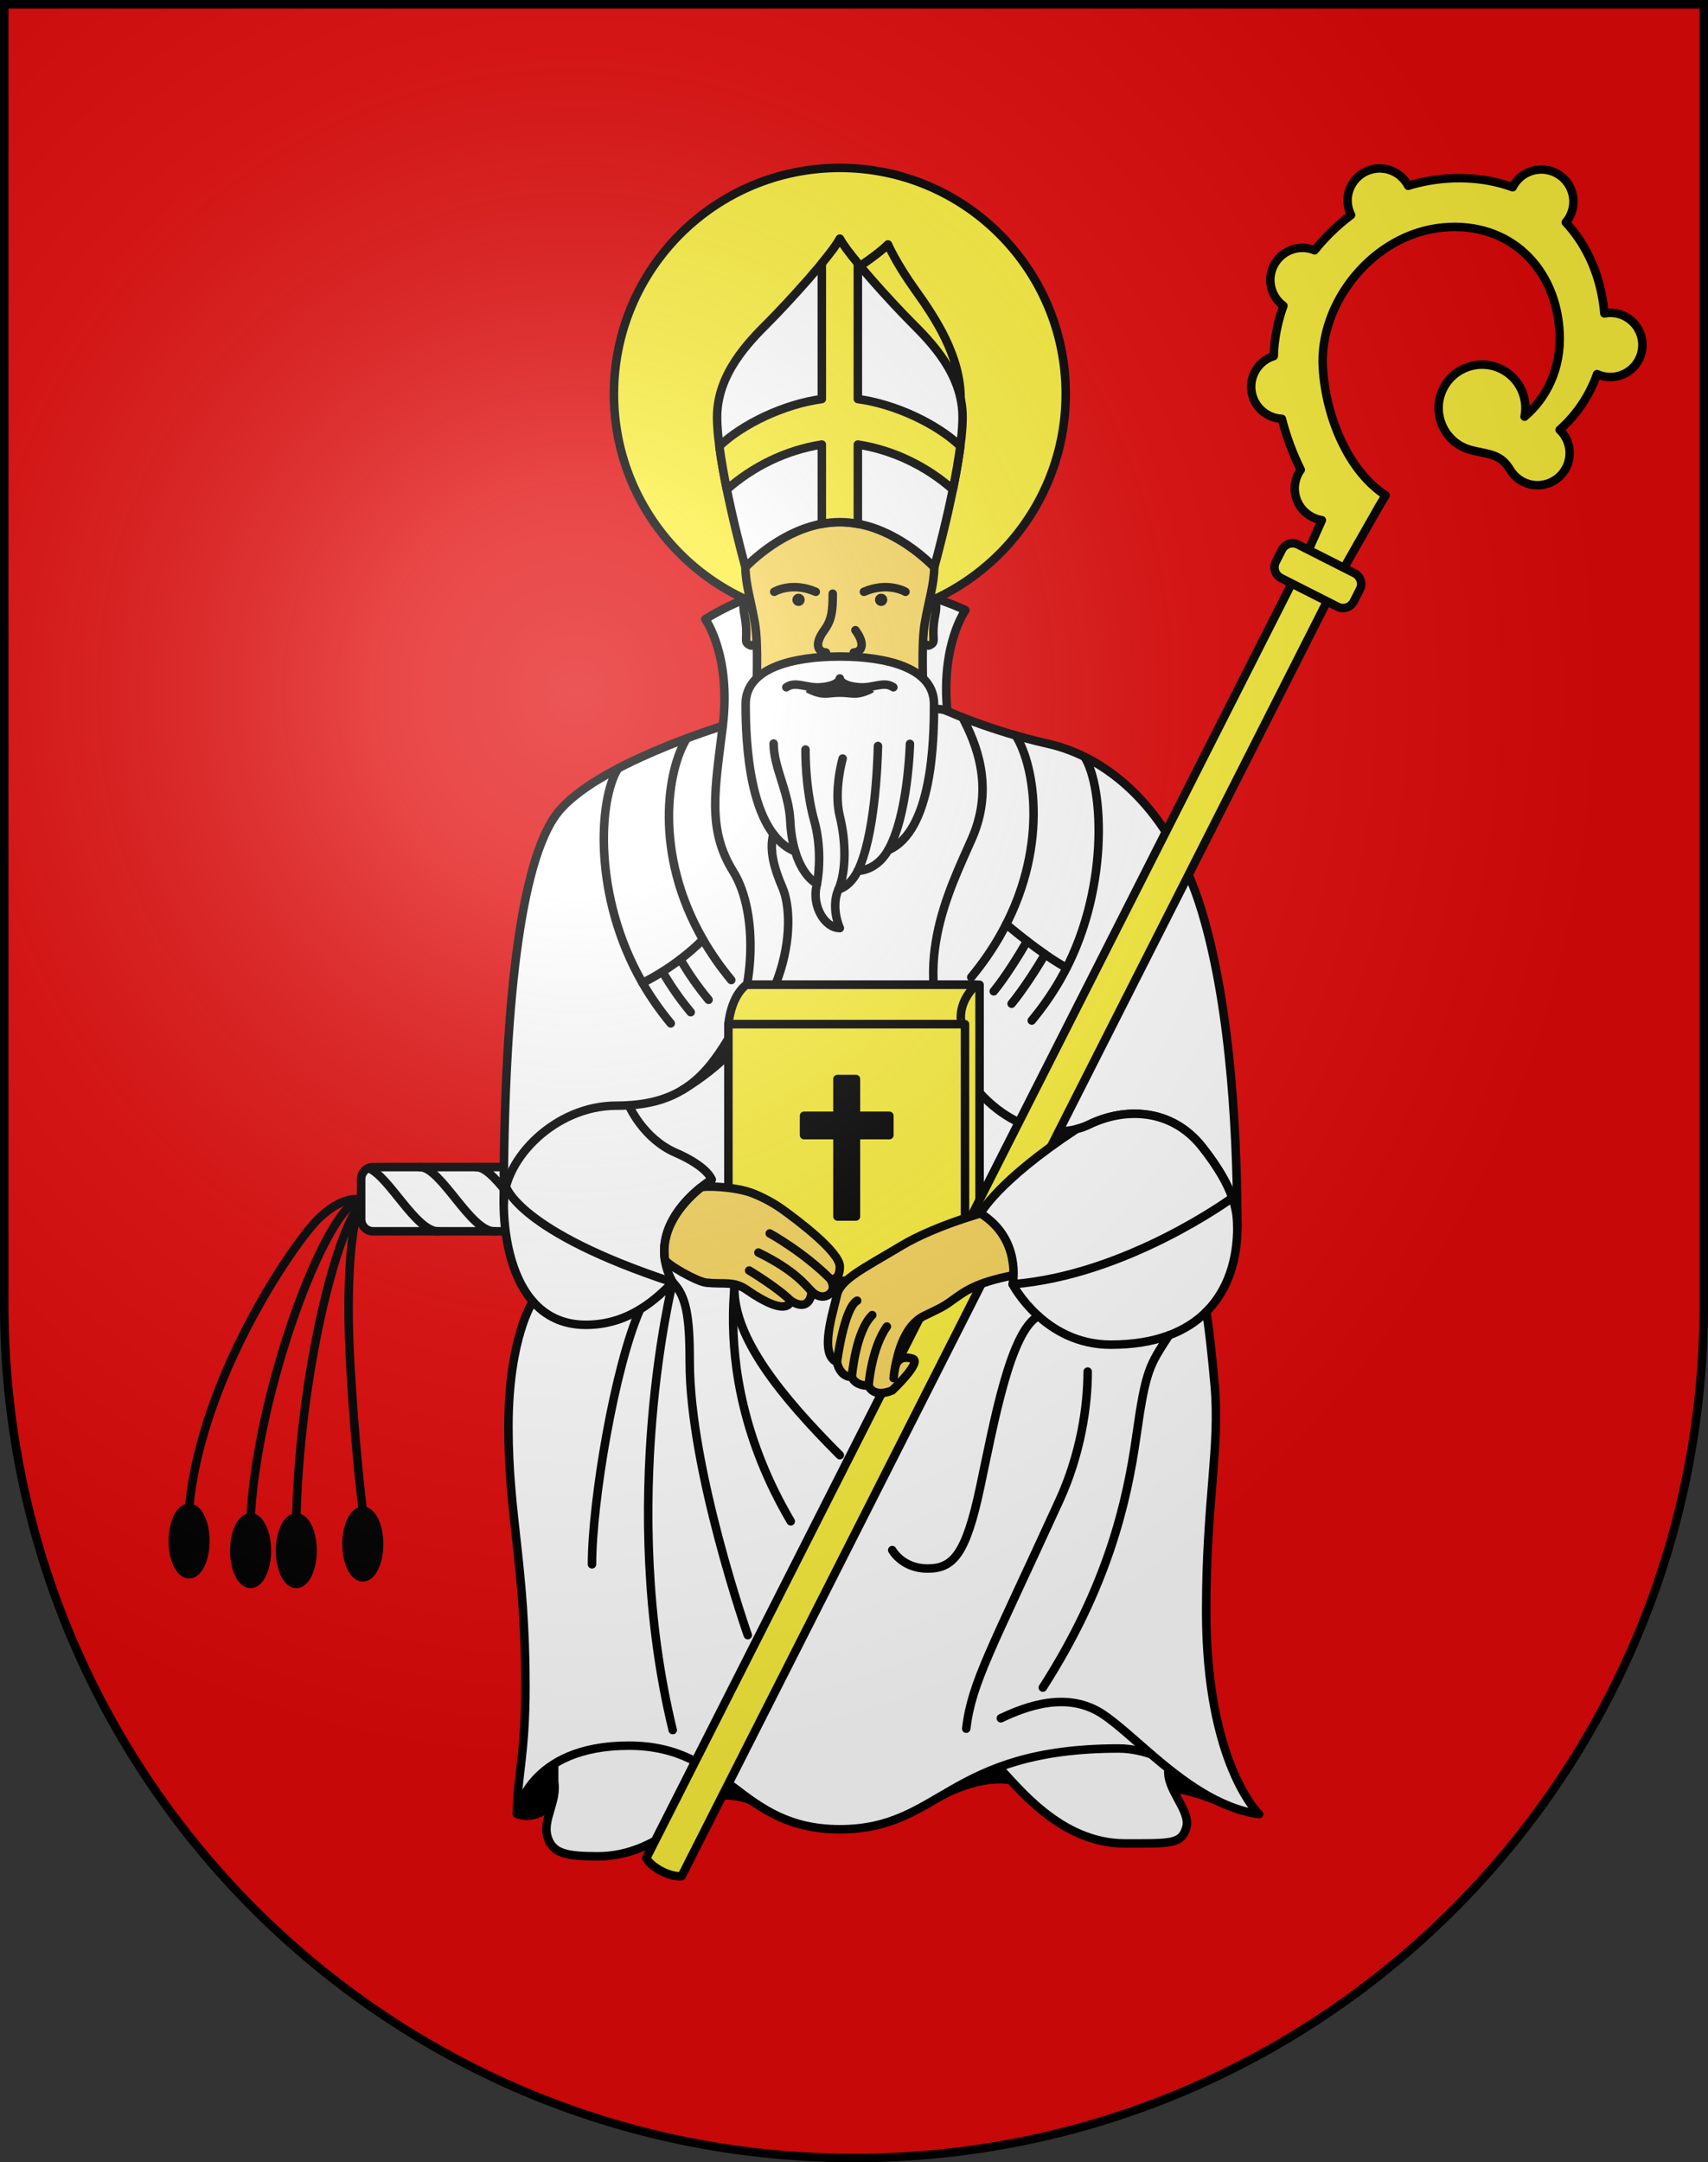 <?xml version="1.0" encoding="UTF-8" standalone="no"?>
<svg
   xmlns:dc="http://purl.org/dc/elements/1.1/"
   xmlns:cc="http://creativecommons.org/ns#"
   xmlns:rdf="http://www.w3.org/1999/02/22-rdf-syntax-ns#"
   xmlns:svg="http://www.w3.org/2000/svg"
   xmlns="http://www.w3.org/2000/svg"
   xmlns:xlink="http://www.w3.org/1999/xlink"
   xmlns:sodipodi="http://sodipodi.sourceforge.net/DTD/sodipodi-0.dtd"
   xmlns:inkscape="http://www.inkscape.org/namespaces/inkscape"
   height="763"
   width="603"
   version="1.0"
   id="svg20"
   sodipodi:version="0.32"
   inkscape:version="0.46"
   sodipodi:docname="Cademario-coat_of_arms.svg"
   sodipodi:docbase="C:\Documents and Settings\Steve\Bureau\Blason Villages Suisse pour Wikipédia (par Delta-9)"
   inkscape:output_extension="org.inkscape.output.svg.inkscape">
  <rect width="100%" height="100%" fill="#333333" stroke="none"/>
  <defs
     id="defs29"><inkscape:perspective
   sodipodi:type="inkscape:persp3d"
   inkscape:vp_x="0 : 381.5 : 1"
   inkscape:vp_y="0 : 1000 : 0"
   inkscape:vp_z="603 : 381.5 : 1"
   inkscape:persp3d-origin="301.5 : 254.33333 : 1"
   id="perspective28" />
<linearGradient
   id="linearGradient2893">
  <stop
     style="stop-color:#ffffff;stop-opacity:0.314;"
     offset="0"
     id="stop2895" />
  <stop
     id="stop2897"
     offset="0.19"
     style="stop-color:#ffffff;stop-opacity:0.251;" />
  <stop
     style="stop-color:#6b6b6b;stop-opacity:0.125;"
     offset="0.6"
     id="stop2901" />
  <stop
     style="stop-color:#000000;stop-opacity:0.125;"
     offset="1"
     id="stop2899" />
</linearGradient>
<linearGradient
   id="linearGradient2955">
  <stop
     style="stop-color:white;stop-opacity:0;"
     offset="0"
     id="stop2965" />
  <stop
     style="stop-color:black;stop-opacity:0.646;"
     offset="1"
     id="stop2959" />
</linearGradient>
<radialGradient
   inkscape:collect="always"
   xlink:href="#linearGradient2893"
   id="radialGradient3236"
   gradientUnits="userSpaceOnUse"
   gradientTransform="matrix(1.215,1.531577e-24,1.464684e-23,1.267,-839.192,-490.489)"
   cx="858.042"
   cy="579.933"
   fx="858.042"
   fy="579.933"
   r="300" />
<inkscape:perspective
   id="perspective2851"
   inkscape:persp3d-origin="306 : 264 : 1"
   inkscape:vp_z="612 : 396 : 1"
   inkscape:vp_y="0 : 1000 : 0"
   inkscape:vp_x="0 : 396 : 1"
   sodipodi:type="inkscape:persp3d" />

	
	
	
	
	
	
	
	

	

		
		
	
		
		
	
		
		
	
		
		
		
		
	
		
		
	
		
			
		
		
		
		
		
		
	
		
		
		
	
		
		
		
		
		
	
			
				
			
				
			
				
			
				
			
			
			
			
		
			
			
			
			
		
			
			
			
			
		
			
			
			
			
			
			
		
			
			
			
			
			
			
			
			
			
			
		
			
			
			
			
			
			
			
			
			
			
			
			
			
			
			
			
		
			
			
			
				
		
			
			
			
			
			
			
		
			
			
			
			
			
		</defs>
  <sodipodi:namedview
     inkscape:window-height="691"
     inkscape:window-width="939"
     inkscape:pageshadow="2"
     inkscape:pageopacity="0.0"
     guidetolerance="10.0"
     gridtolerance="10.0"
     objecttolerance="10.0"
     borderopacity="1.0"
     bordercolor="#666666"
     pagecolor="#ffffff"
     id="base"
     inkscape:zoom="0.60054964"
     inkscape:cx="288.35654"
     inkscape:cy="383.70023"
     inkscape:window-x="20"
     inkscape:window-y="42"
     inkscape:current-layer="layer2"
     showgrid="false"
     showguides="true"
     inkscape:guide-bbox="true">
    <sodipodi:guide
       orientation="horizontal"
       position="761.5"
       id="guide1885" />
    <sodipodi:guide
       orientation="vertical"
       position="1.5"
       id="guide1887" />
    <sodipodi:guide
       orientation="horizontal"
       position="1.5"
       id="guide1889" />
    <sodipodi:guide
       orientation="vertical"
       position="601.5"
       id="guide1891" />
    <sodipodi:guide
       orientation="vertical"
       position="301.501"
       id="guide1893" />
  </sodipodi:namedview>
  <desc
     id="desc22">Coat of Arms of Canton of Freiburg (Fribourg)</desc>
  <g
     inkscape:groupmode="layer"
     id="layer1"
     inkscape:label="Fond écu"
     style="opacity:1"
     sodipodi:insensitive="true">
    <path
       id="path1899"
       d="M 1.5,1.5 L 1.5,460.368 C 1.5,626.678 135.815,761.5 301.5,761.5 C 467.185,761.5 601.5,626.678 601.5,460.368 L 601.5,1.5 L 1.5,1.5 z "
       style="fill:#e20909;fill-opacity:1" />
  </g>
  <g
     inkscape:groupmode="layer"
     id="layer2"
     inkscape:label="Meubles"
     style="opacity:1"
     sodipodi:insensitive="true">
    <g
       id="g3307">
      <ellipse
         transform="translate(-5e-6,0)"
         style="stroke:#000000;stroke-width:3;stroke-linecap:round;stroke-linejoin:round"
         sodipodi:ry="11.75"
         sodipodi:rx="5.75"
         sodipodi:cy="547.177"
         sodipodi:cx="88.459"
         cx="88.459"
         cy="547.177"
         rx="5.75"
         ry="11.75"
         id="ellipse2656" />
      <ellipse
         transform="translate(-5e-6,0)"
         style="stroke:#000000;stroke-width:3;stroke-linecap:round;stroke-linejoin:round"
         sodipodi:ry="11.75"
         sodipodi:rx="5.75"
         sodipodi:cy="547.177"
         sodipodi:cx="104.609"
         cx="104.609"
         cy="547.177"
         rx="5.75"
         ry="11.75"
         id="ellipse2658" />
      <ellipse
         transform="translate(-5e-6,0)"
         style="stroke:#000000;stroke-width:3;stroke-linecap:round;stroke-linejoin:round"
         sodipodi:ry="11.75"
         sodipodi:rx="5.75"
         sodipodi:cy="544.86298"
         sodipodi:cx="128.09"
         cx="128.09"
         cy="544.863"
         rx="5.75"
         ry="11.75"
         id="ellipse2660" />
      <ellipse
         transform="translate(-5e-6,0)"
         style="stroke:#000000;stroke-width:3;stroke-linecap:round;stroke-linejoin:round"
         sodipodi:ry="11.75"
         sodipodi:rx="5.75"
         sodipodi:cy="543.784"
         sodipodi:cx="66.747002"
         cx="66.747"
         cy="543.784"
         rx="5.75"
         ry="11.75"
         id="ellipse2662" />
      <path
         style="fill:none;stroke:#000000;stroke-width:3;stroke-linecap:round;stroke-linejoin:round"
         d="M 127.5,423.5 C 115.5,423.5 88.25,496.25 88.25,542.75"
         id="path2664" />
      <path
         style="fill:none;stroke:#000000;stroke-width:3;stroke-linecap:round;stroke-linejoin:round"
         d="M 127.5,424.75 C 118.625,433.625 104.5,489.5 104.5,543.75"
         id="path2666" />
      <path
         style="fill:none;stroke:#000000;stroke-width:3;stroke-linecap:round;stroke-linejoin:round"
         d="M 129,539.75 C 129,539.75 126.113,521.993 123.75,483 C 121.75,450 124.5,429.125 127.5,424.75"
         id="path2668" />
      <path
         style="fill:none;stroke:#000000;stroke-width:3;stroke-linecap:round;stroke-linejoin:round"
         d="M 127.5,423.5 C 127.5,423.5 122.252,421.029 113,429.501 C 104.098,437.652 66.334,492.25 66.334,541.5"
         id="path2670" />
      <path
         id="path2672"
         d="M 202.5,430.248 C 202.5,432.597 200.596,434.5 198.248,434.5 L 131.752,434.5 C 129.404,434.5 127.5,432.597 127.5,430.248 L 127.5,416.086 C 127.5,413.737 129.404,411.834 131.752,411.834 L 198.248,411.834 C 200.596,411.834 202.5,413.737 202.5,416.086 L 202.5,430.248 z"
         style="fill:#ffffff;stroke:#000000;stroke-width:3;stroke-linecap:round;stroke-linejoin:round" />
      <path
         id="path2674"
         d="M 130.075,412.18 C 137.377,415.025 146.76,434.5 154.639,434.5"
         style="fill:none;stroke:#000000;stroke-width:3;stroke-linecap:round;stroke-linejoin:round" />
      <path
         id="path2676"
         d="M 148.25,411.834 C 155.75,411.834 166,434.5 174.5,434.5"
         style="fill:none;stroke:#000000;stroke-width:3;stroke-linecap:round;stroke-linejoin:round" />
      <path
         id="path2678"
         d="M 168.11,411.834 C 175.61,411.834 185.86,434.5 194.36,434.5"
         style="fill:none;stroke:#000000;stroke-width:3;stroke-linecap:round;stroke-linejoin:round" />
      <path
         style="stroke:#000000;stroke-width:3;stroke-linecap:round;stroke-linejoin:round"
         d="M 191,614.5 C 191,614.5 186,623 182.5,640 C 182.5,640 188.3,643.127 194.882,636.545 C 201.464,629.963 221.5,612 221.5,612 L 191,614.5 z"
         id="path2684" />
      <path
         style="stroke:#000000;stroke-width:3;stroke-linecap:round;stroke-linejoin:round"
         d="M 227,639 C 227,639 254.341,629.364 265.732,635.662 C 277.123,641.96 282,628 282,628 L 242.5,612 L 227,639 z"
         id="path2686" />
      <path
         style="stroke:#000000;stroke-width:3;stroke-linecap:round;stroke-linejoin:round"
         d="M 332.326,633.702 C 347.431,625.712 356.84,628.226 356.84,628.226 L 356.84,622.155 L 349.342,614.658 L 332.326,633.702 z"
         id="path2688" />
      <path
         style="stroke:#000000;stroke-width:3;stroke-linecap:round;stroke-linejoin:round"
         d="M 410.5,631 C 410.5,631 417.742,629.961 432.954,636.897 L 420.028,623.971 L 408.965,616.464 L 402.965,622.464 L 410.5,631 z"
         id="path2690" />
      <path
         id="path2692"
         d="M 412.559,624.136 L 412.559,608.833 L 356.167,615.833 L 352.549,623.629 C 359.127,630.207 374.167,650.5 397.167,650.5 C 413.167,650.5 417.168,650.835 418.834,644.834 C 420.5,638.833 411.45,631.271 412.559,624.136 z M 225.96,610.5 L 195.647,613.383 L 195.647,628.686 C 196.755,635.822 191.584,641.999 193.25,648 C 194.916,654.001 199.75,655.05 211.039,655.05 C 234.039,655.05 249.079,634.757 255.657,628.179 L 252.039,620.383 L 225.96,610.5 z"
         style="fill:#ffffff;stroke:#000000;stroke-width:3;stroke-linecap:round;stroke-linejoin:round" />
      <path
         id="path2694"
         d="M 425.884,462.894 C 433.759,455.022 436.834,444.094 436.834,433.167 C 436.834,405.834 435.167,357.167 424.167,321.167 C 413.167,285.167 390.834,267.167 370.167,262.5 C 349.5,257.833 334.438,250.908 334.438,250.908 C 332.155,227.331 340.834,215.333 340.834,215.333 C 340.834,215.333 292.833,191.167 249,218.5 C 249,218.5 258.192,231.208 255.167,256.167 C 255.167,256.167 210.167,269.834 196.834,286.834 C 183.501,303.834 177.834,356.501 177.834,424.501 C 177.834,434.73 179.965,449.935 188.126,459.255 C 188.126,459.255 179.5,472.001 179.5,503.501 C 179.5,535.001 185.5,552.501 185.5,595.001 C 185.5,619.501 182.5,627.501 182.5,640.001 C 182.5,640.001 186.5,616.001 222,616.001 C 257.5,616.001 260.5,645.501 296.5,645.501 C 332.5,645.501 334.5,617.001 395,617.001 C 399.754,617.001 404.143,618.254 406.402,619.028 C 417.18,628.266 430.124,638.188 444.5,640.168 C 444.5,640.168 425.834,622.501 425.834,568.501 C 425.834,529.501 430.797,510.81 428.834,488.834 C 427.167,470.166 425.884,462.894 425.884,462.894 z"
         style="fill:#ffffff;stroke:#000000;stroke-width:3;stroke-linecap:round;stroke-linejoin:round" />
      <circle
         transform="translate(-5e-6,0)"
         id="circle2698"
         r="79.75"
         cy="139"
         cx="296.5"
         sodipodi:cx="296.5"
         sodipodi:cy="139"
         sodipodi:rx="79.75"
         sodipodi:ry="79.75"
         style="fill:#fcef3c;stroke:#000000;stroke-width:3;stroke-linecap:round;stroke-linejoin:round" />
      <path
         id="path2700"
         d="M 262.819,216.917 C 264.543,225.75 261.953,226.505 265.01,227.762 C 265.843,228.105 267.145,226.688 267.428,225.986 L 269.166,221.667 L 265.682,215.603 C 264.953,211.348 261.42,209.749 262.819,216.917 z M 327.317,215.602 L 323.833,221.666 L 325.571,225.985 C 325.854,226.687 327.156,228.104 327.989,227.761 C 331.047,226.504 328.457,225.749 330.18,216.916 C 331.58,209.749 328.047,211.348 327.317,215.602 z"
         style="fill:#f7d55d;stroke:#000000;stroke-width:3;stroke-linecap:round;stroke-linejoin:round" />
      <path
         id="path2702"
         d="M 320.666,186.167 C 315,180.5 296.5,175.167 296.5,175.167 C 296.5,175.167 278,180.5 272.333,186.167 C 272.333,186.167 263.166,194.333 263.166,200.167 C 263.166,206.001 265.166,212.167 266.499,219.834 C 267.832,227.501 267.023,241.501 267.023,248.834 C 267.023,256.167 296.499,256.167 296.499,256.167 C 296.499,256.167 325.975,256.167 325.975,248.834 C 325.975,241.501 325.165,227.501 326.499,219.834 C 327.832,212.167 329.832,206.001 329.832,200.167 C 329.832,194.333 320.666,186.167 320.666,186.167 z"
         style="fill:#f7d55d;stroke:#000000;stroke-width:3;stroke-linecap:round;stroke-linejoin:round" />
      <path
         id="path2704"
         d="M 296,313.875 C 293.167,320.333 296.5,327.5 296.5,327.5 C 291.166,327.5 286.667,319.75 288.25,312.75 C 288.313,312.471 288.375,312.171 288.436,311.854 C 285.155,310.057 282.361,305.829 280.75,300.476 C 264.25,293.809 263.25,261.167 263.25,248.417 C 263.25,235.667 280,231.667 296.5,231.667 C 313,231.667 329.75,235.667 329.75,248.417 C 329.75,261.167 329.194,293.376 313.527,300.043 C 311.332,303.885 307.669,307.018 302.83,307.332 C 301.146,310.762 298.567,313.173 296,313.875 z"
         style="fill:#ffffff;stroke:#000000;stroke-width:3;stroke-linecap:round;stroke-linejoin:round" />
      <path
         id="path2706"
         d="M 303.642,93.882 C 303.642,93.882 310.375,89.375 313.5,86.25 C 313.5,86.25 316.25,92.75 323.25,102.5 C 330.25,112.25 339.136,125.749 339.136,140.625 C 339.136,155.501 329.5,141.25 329.5,141.25 L 300.25,100.75 L 303.642,93.882 z"
         style="fill:#fcef3c;stroke:#000000;stroke-width:3;stroke-linecap:round;stroke-linejoin:round" />
      <path
         id="path2708"
         d="M 321.75,113.75 C 314.75,106.75 299.5,90 296.5,84.25 C 293.5,90 278.25,106.75 271.25,113.75 C 264.25,120.75 253.167,132 253.167,147.167 C 253.167,164.167 263.167,200.167 263.167,200.167 C 269.667,193.667 282,184.25 296.5,184.25 C 311,184.25 323.333,193.666 329.833,200.167 C 329.833,200.167 339.833,164.167 339.833,147.167 C 339.833,132 328.75,120.75 321.75,113.75 z"
         style="fill:#ffffff;stroke:#000000;stroke-width:3;stroke-linecap:round;stroke-linejoin:round" />
      <path
         id="path2710"
         d="M 339.033,157.425 C 330.747,149.548 316.116,142.608 302.857,140.81 L 302.857,92.937 C 299.88,89.329 297.503,86.173 296.5,84.25 C 295.497,86.173 293.12,89.329 290.143,92.937 L 290.143,140.811 C 276.885,142.609 262.254,149.548 253.967,157.425 C 254.599,162.269 255.548,167.566 256.602,172.742 C 265.598,164.793 277.275,158.862 290.143,156.869 L 290.143,184.865 C 292.207,184.483 294.326,184.25 296.5,184.25 C 298.674,184.25 300.793,184.483 302.857,184.865 L 302.857,156.869 C 315.724,158.861 327.401,164.792 336.398,172.741 C 337.453,167.565 338.4,162.269 339.033,157.425 z"
         style="fill:#fcef3c;stroke:#000000;stroke-width:3;stroke-linecap:round;stroke-linejoin:round" />
      <path
         id="path2714"
         d="M 308.25,243.75 C 308.25,243.75 306.571,242.951 303,242.614 C 296.512,242.002 296.5,240.067 296.5,240.067 C 296.5,240.067 296.488,242.002 290,242.614 C 286.428,242.951 284.75,243.75 284.75,243.75 C 284.75,243.75 283.875,244.06 285.5,244.782 C 290.824,247.151 292.291,245.918 296.5,245.918 C 300.709,245.918 302.176,247.15 307.5,244.782 C 309.125,244.059 308.25,243.75 308.25,243.75 z" />
      <path
         id="path2716"
         d="M 311.083,209.5 C 309.887,209.5 308.916,210.47 308.916,211.667 C 308.916,212.864 309.887,213.834 311.083,213.834 C 312.279,213.834 313.249,212.864 313.249,211.667 C 313.249,210.47 312.279,209.5 311.083,209.5 z M 281.917,209.5 C 280.721,209.5 279.751,210.47 279.751,211.667 C 279.751,212.864 280.721,213.834 281.917,213.834 C 283.113,213.834 284.084,212.864 284.084,211.667 C 284.084,210.47 283.113,209.5 281.917,209.5 z" />
      <path
         style="fill:none;stroke:#000000;stroke-width:3;stroke-linecap:round;stroke-linejoin:round"
         d="M 425.884,462.894 C 418.865,469.911 408.033,474.5 392.167,474.5 C 368.5,474.5 357.5,453.166 357.5,453.166"
         id="path2722" />
      <path
         style="fill:none;stroke:#000000;stroke-width:3;stroke-linecap:round;stroke-linejoin:round"
         d="M 353.334,606.334 C 362.167,602.167 376.833,596.501 389.5,605.001 C 394.25,608.189 399.937,613.484 406.402,619.027"
         id="path2724" />
      <path
         style="fill:none;stroke:#000000;stroke-width:3;stroke-linecap:round;stroke-linejoin:round"
         d="M 188.126,459.254 C 192.463,464.208 198.504,467.5 206.834,467.5 C 222.501,467.5 232.167,457.833 237.501,452.5 C 237.501,452.5 218.001,530.5 237.501,610.5"
         id="path2726" />
      <path
         style="fill:none;stroke:#000000;stroke-width:3;stroke-linecap:round;stroke-linejoin:round"
         d="M 255.167,256.167 C 252.5,278.167 249.501,292.5 258.834,307.5 C 268.167,322.5 266.167,351.5 257.167,366.5 C 248.167,381.5 238.834,390.167 217.5,390.167 C 196.166,390.167 177.833,408.834 177.833,424.5"
         id="path2728" />
      <path
         style="fill:none;stroke:#000000;stroke-width:3;stroke-linecap:round;stroke-linejoin:round"
         d="M 339.791,253.147 C 344.458,262 351.167,277.5 343.167,295.833 C 335.167,314.166 320.146,342.511 337.5,373.833 C 351.167,398.5 372.166,402.832 384.5,396.833 C 396.834,390.833 413.5,390.833 424.5,404.833 C 435.5,418.833 436.834,426.834 436.834,433.167"
         id="path2730" />
      <path
         style="fill:none;stroke:#000000;stroke-width:3;stroke-linecap:round;stroke-linejoin:round"
         d="M 329.746,250.167 C 329.746,250.167 332.361,250.005 334.438,250.909"
         id="path2732" />
      <path
         style="fill:none;stroke:#000000;stroke-width:3;stroke-linecap:round;stroke-linejoin:round"
         d="M 273.039,294.328 C 271.5,300 273.322,306.418 276.25,313.25 C 281.5,325.5 278.698,361.816 240.849,384.658"
         id="path2734" />
      <path
         style="fill:none;stroke:#000000;stroke-width:3;stroke-linecap:round;stroke-linejoin:round"
         d="M 209,552 C 209,530 217.021,482.037 226.011,462.019"
         id="path2736" />
      <path
         style="fill:none;stroke:#000000;stroke-width:3;stroke-linecap:round;stroke-linejoin:round"
         d="M 264,577 C 264,577 243.5,518.5 243.5,480.5 C 243.5,464.5 242.25,457.25 237.5,452.5"
         id="path2738" />
      <path
         style="fill:none;stroke:#000000;stroke-width:3;stroke-linecap:round;stroke-linejoin:round"
         d="M 315,547 C 315,547 318.5,553.5 327.5,553.5 C 336.5,553.5 341,548.5 346,525 C 351,501.5 356.676,469.805 366.588,464.402"
         id="path2740" />
      <path
         style="fill:none;stroke:#000000;stroke-width:3;stroke-linecap:round;stroke-linejoin:round"
         d="M 384,484 C 384,496.5 381.452,513.199 374,529.5 C 350,582 343,593.875 341.125,610"
         id="path2742" />
      <path
         style="fill:none;stroke:#000000;stroke-width:3;stroke-linecap:round;stroke-linejoin:round"
         d="M 412.715,471.188 C 405.833,481.834 404.501,483.167 401.167,506.834 C 397.833,530.501 390.834,560.168 368.167,595.501"
         id="path2744" />
      <path
         style="fill:none;stroke:#000000;stroke-width:3;stroke-linecap:round;stroke-linejoin:round"
         d="M 263.5,432.833 C 263.5,432.833 245.834,480.166 279.167,536.833"
         id="path2746" />
      <path
         style="fill:none;stroke:#000000;stroke-width:3;stroke-linecap:round;stroke-linejoin:round"
         d="M 259.262,454.813 C 259.262,472.167 275.5,492.501 296.5,513.501"
         id="path2748" />
      <path
         style="fill:none;stroke:#000000;stroke-width:3;stroke-linecap:round;stroke-linejoin:round"
         d="M 178.621,418.703 C 178.621,418.703 182.833,434.5 237.5,452.5"
         id="path2750" />
      <path
         style="fill:none;stroke:#000000;stroke-width:3;stroke-linecap:round;stroke-linejoin:round"
         d="M 222.001,390.022 C 222.001,390.022 227,401.75 238.5,406.75 C 250,411.75 251.25,416.25 251.25,416.25"
         id="path2752" />
      <path
         style="fill:none;stroke:#000000;stroke-width:3;stroke-linecap:round;stroke-linejoin:round"
         d="M 242.476,260.537 C 235.58,271.456 230.661,301.09 248.195,331.535 C 250.942,336.305 254.24,341.094 258.168,345.834"
         id="path2756" />
      <path
         style="fill:none;stroke:#000000;stroke-width:3;stroke-linecap:round;stroke-linejoin:round"
         d="M 218.187,271.171 C 211.291,282.09 209.299,316.389 226.833,346.834 C 229.58,351.604 232.878,356.393 236.806,361.133"
         id="path2758" />
      <path
         style="fill:none;stroke:#000000;stroke-width:3;stroke-linecap:round;stroke-linejoin:round"
         d="M 233.882,342.883 C 236.629,347.653 239.927,352.442 243.855,357.182"
         id="path2760" />
      <path
         style="fill:none;stroke:#000000;stroke-width:3;stroke-linecap:round;stroke-linejoin:round"
         d="M 240.191,338.503 C 242.938,343.273 246.236,348.062 250.164,352.802"
         id="path2762" />
      <path
         style="fill:none;stroke:#000000;stroke-width:3;stroke-linecap:round;stroke-linejoin:round"
         d="M 226.833,346.833 C 226.833,346.833 238.024,341.705 248.194,331.534"
         id="path2764" />
      <path
         style="fill:none;stroke:#000000;stroke-width:3;stroke-linecap:round;stroke-linejoin:round"
         d="M 358.59,259.522 C 365.486,270.441 370.405,300.075 352.871,330.52 C 350.124,335.29 346.826,340.079 342.898,344.819"
         id="path2766" />
      <path
         style="fill:none;stroke:#000000;stroke-width:3;stroke-linecap:round;stroke-linejoin:round"
         d="M 382.878,267.054 C 389.774,277.973 391.766,315.374 374.232,345.819 C 371.485,350.589 368.187,355.378 364.259,360.118"
         id="path2768" />
      <path
         style="fill:none;stroke:#000000;stroke-width:3;stroke-linecap:round;stroke-linejoin:round"
         d="M 355.252,326.125 C 355.252,326.125 367.346,336.549 376.548,341.524"
         id="path2770" />
      <path
         style="fill:none;stroke:#000000;stroke-width:3;stroke-linecap:round;stroke-linejoin:round"
         d="M 368.935,336.736 C 366.188,341.506 361.074,349.441 357.146,354.181"
         id="path2772" />
      <path
         style="fill:none;stroke:#000000;stroke-width:3;stroke-linecap:round;stroke-linejoin:round"
         d="M 362.622,332.092 C 359.875,336.862 354.764,345.062 350.836,349.802"
         id="path2774" />
      <path
         style="fill:none;stroke:#000000;stroke-width:3;stroke-linecap:round;stroke-linejoin:round"
         d="M 309.963,263.246 C 309.785,270.609 308.751,295.273 302.83,307.332"
         id="path2778" />
      <path
         style="fill:none;stroke:#000000;stroke-width:3;stroke-linecap:round;stroke-linejoin:round"
         d="M 321.25,262.5 C 321.25,262.5 320.638,287.603 313.527,300.043"
         id="path2780" />
      <path
         style="fill:none;stroke:#000000;stroke-width:3;stroke-linecap:round;stroke-linejoin:round"
         d="M 273.125,262.375 C 273.125,270.875 278.527,279.457 279,289.75 C 279.177,293.61 279.784,297.264 280.75,300.476"
         id="path2782" />
      <path
         style="fill:none;stroke:#000000;stroke-width:3;stroke-linecap:round;stroke-linejoin:round"
         d="M 296,313.875 C 298.833,307.417 298.685,296.935 296.5,288.12 C 294.235,278.982 297.5,267.666 297.5,267.666"
         id="path2784" />
      <path
         style="fill:none;stroke:#000000;stroke-width:3;stroke-linecap:round;stroke-linejoin:round"
         d="M 284.375,264.5 C 284.375,271.125 285,280.75 287.5,289.75 C 289.844,298.188 289.341,307.09 288.436,311.854"
         id="path2786" />
      <path
         style="fill:none;stroke:#000000;stroke-width:3;stroke-linecap:round;stroke-linejoin:round"
         d="M 315.396,242.521 C 311.958,240.167 308.333,243.012 303,242.5 C 296.5,241.877 296.5,239.417 296.5,239.417 C 296.5,239.417 296.5,241.877 290,242.5 C 284.668,243.011 281.042,240.167 277.604,242.521"
         id="path2788" />
      <path
         style="fill:none;stroke:#000000;stroke-width:3;stroke-linecap:round;stroke-linejoin:round"
         d="M 273.333,208.833 C 273.333,208.833 279.5,205.136 288,208.833"
         id="path2792" />
      <path
         style="fill:none;stroke:#000000;stroke-width:3;stroke-linecap:round;stroke-linejoin:round"
         d="M 319.666,208.833 C 319.666,208.833 313.5,205.136 305,208.833"
         id="path2794" />
      <path
         style="fill:none;stroke:#000000;stroke-width:3;stroke-linecap:round;stroke-linejoin:round"
         d="M 294,209.5 C 294,215.5 293.661,218.74 291,222.38 C 286.833,228.083 289.5,230.25 291.582,230.25"
         id="path2796" />
      <path
         style="fill:none;stroke:#000000;stroke-width:3;stroke-linecap:round;stroke-linejoin:round"
         d="M 302,222.38 C 306.167,228.083 303.5,230.25 301.418,230.25"
         id="path2798" />
      <path
         style="fill:#fcef3c;stroke:#000000;stroke-width:3;stroke-linecap:round;stroke-linejoin:round"
         d="M 263.535,347.5 L 265.072,430.73 C 265.072,430.73 255.947,438.041 257.157,451.94 L 339.533,451.94 C 339.533,451.94 337.92,444.497 344.603,438.037 L 345.833,438.037 L 345.833,347.5 L 263.535,347.5 z"
         id="path2804" />
      <path
         style="fill:#fcef3c;stroke:#000000;stroke-width:3;stroke-linecap:round;stroke-linejoin:round"
         d="M 344.604,347.5 L 263.536,347.5 C 263.536,347.5 258.388,350.602 257.158,361.402 L 339.534,361.402 C 339.533,361.402 337.294,354.669 344.604,347.5 z"
         id="path2806" />
      <rect
         style="fill:#fcef3c;stroke:#000000;stroke-width:3;stroke-linecap:round;stroke-linejoin:round"
         x="257.157"
         y="361.402"
         width="83.527"
         height="90.538"
         id="rect2808" />
      <polygon
         transform="translate(-5e-6,0)"
         id="polygon2810"
         points="313.982,393.738 302.183,393.738 302.183,380.761 295.66,380.761 295.66,393.738 283.86,393.738 283.86,400.552 295.66,400.552 295.66,429.263 302.183,429.263 302.183,400.552 313.982,400.552 313.982,393.738 "
         style="stroke:#000000;stroke-width:3;stroke-linecap:round;stroke-linejoin:round" />
      <path
         id="path2814"
         d="M 578.624,126.841 C 581.453,121.257 579.218,114.438 573.635,111.61 C 571.317,110.436 568.788,110.146 566.418,110.594 C 565.338,97.886 560.504,86.768 552.793,78.461 C 553.356,77.796 553.859,77.065 554.271,76.253 C 557.1,70.669 554.866,63.85 549.283,61.022 C 543.699,58.194 536.88,60.427 534.052,66.011 C 534.043,66.029 534.037,66.047 534.029,66.064 C 526.74,63.416 518.466,62.315 509.44,63.131 C 505.214,63.513 501.104,64.344 497.143,65.556 C 496.089,63.514 494.415,61.767 492.209,60.649 C 486.626,57.82 479.806,60.054 476.978,65.638 C 475.285,68.981 475.417,72.762 476.986,75.868 C 472.168,79.472 467.839,83.683 464.121,88.321 C 458.704,86.086 452.394,88.354 449.701,93.671 C 447.161,98.685 448.713,104.684 453.095,107.906 C 451.029,113.687 449.846,119.677 449.685,125.658 C 446.865,126.537 444.388,128.507 442.947,131.35 C 440.118,136.933 442.352,143.753 447.936,146.581 C 449.419,147.332 450.989,147.717 452.549,147.785 C 454.156,154.037 456.398,160.124 459.224,165.764 C 458.891,166.229 458.579,166.715 458.313,167.241 C 455.485,172.824 457.718,179.643 463.302,182.472 C 464.393,183.025 465.53,183.378 466.677,183.557 L 461.886,194.283 L 228.158,655.717 C 228.158,655.717 229.319,658.128 233.668,660.331 C 238.017,662.533 240.647,662.043 240.647,662.043 L 474.372,200.611 L 487.05,178.352 L 489.192,174.785 C 476.161,166.32 468.157,147.55 467.027,129.911 C 465.551,106.851 484.79,82.486 509.573,80.255 C 533.088,78.137 549.574,94.747 550.608,117.6 C 551.175,130.078 545.951,140.526 538.241,147.016 C 539.575,140.426 536.447,133.499 530.157,130.314 C 522.602,126.487 513.377,129.51 509.55,137.064 C 505.725,144.618 508.746,153.845 516.301,157.672 C 517.384,158.22 518.502,158.612 519.633,158.886 L 519.627,158.896 C 525.753,160.403 529.878,160.103 533.301,166.021 C 533.302,166.023 533.304,166.025 533.305,166.027 C 534.358,167.667 535.839,169.062 537.704,170.006 C 543.287,172.835 550.105,170.601 552.934,165.017 C 555.252,160.44 554.165,155.038 550.625,151.679 C 556.408,146.568 561.068,139.868 563.841,132.027 C 569.336,134.523 575.87,132.278 578.624,126.841 z"
         style="fill:#fcef3c;stroke:#000000;stroke-width:3;stroke-linecap:round;stroke-linejoin:round" />
      <path
         id="path2816"
         d="M 477.946,212.228 C 476.885,214.323 474.328,215.161 472.233,214.1 L 452.275,203.991 C 450.18,202.93 449.343,200.371 450.404,198.277 L 452.549,194.044 C 453.61,191.949 456.168,191.111 458.263,192.171 L 478.22,202.279 C 480.316,203.341 481.154,205.899 480.092,207.994 L 477.946,212.228 z"
         style="fill:#fcef3c;stroke:#000000;stroke-width:3;stroke-linecap:round;stroke-linejoin:round" />
      <path
         style="fill:#f7d55d;stroke:#000000;stroke-width:3;stroke-linecap:round;stroke-linejoin:round"
         d="M 296.5,447 C 296.5,441.802 281.667,430.667 276.333,426.833 C 272.925,424.384 269.348,422.531 265.854,421.131 C 259.834,418.718 248.317,418.285 247.333,419.083 C 241.933,423.461 233.033,432.618 234.727,444.396 C 234.949,445.942 246.025,452.296 249.394,452.629 C 255.87,453.269 259.072,451.982 263.666,455.165 C 278.583,465.499 279.166,458.999 279.166,458.999 C 284.833,462.666 286.499,458.332 286.499,455.666 C 288.416,457.583 291.166,458.332 293.166,456.332 C 295.166,454.332 293.166,451.332 293.166,451.332 C 293.166,451.332 296.5,452.198 296.5,447 z"
         id="path2822" />
      <path
         style="fill:none;stroke:#000000;stroke-width:3;stroke-linecap:round;stroke-linejoin:round"
         d="M 279.167,459 C 274.5,454.333 264.5,448.333 264.5,448.333"
         id="path2824" />
      <path
         style="fill:none;stroke:#000000;stroke-width:3;stroke-linecap:round;stroke-linejoin:round"
         d="M 286.5,455.667 C 284.583,453.75 280.75,448.333 267.75,442"
         id="path2826" />
      <path
         style="fill:none;stroke:#000000;stroke-width:3;stroke-linecap:round;stroke-linejoin:round"
         d="M 271.75,435.25 C 271.75,435.25 283.5,441.666 293.167,451.333"
         id="path2828" />
      <path
         style="fill:none;stroke:#000000;stroke-width:3;stroke-linecap:round;stroke-linejoin:round"
         d="M 237.5,452.5 C 226,431.5 251.25,416.25 251.25,416.25"
         id="path2830" />
      <path
         style="fill:#f7d55d;stroke:#000000;stroke-width:3;stroke-linecap:round;stroke-linejoin:round"
         d="M 351.649,426.645 C 351.649,426.645 331.482,431.645 318.149,439.645 C 304.815,447.645 296.649,451.478 295.482,456.978 C 294.315,462.478 288.982,477.947 295.482,480.645 C 295.482,480.645 296.315,485.895 300.732,485.895 C 300.732,485.895 301.649,488.978 306.649,488.978 C 306.649,488.978 308.148,493.478 314.982,490.645 C 314.982,490.645 325.757,480.496 322.149,479.437 C 318.495,478.365 316.703,479.881 316.036,482.381 C 317.02,477.147 319.4,467.644 326.316,464.311 C 333.232,460.978 333.232,460.978 337.263,458.072 C 342.502,454.296 347.1,451.728 363.276,448.978 C 379.541,446.213 370.232,430.103 370.232,430.103 L 351.649,426.645 z"
         id="path2834" />
      <path
         style="fill:none;stroke:#000000;stroke-width:3;stroke-linecap:round;stroke-linejoin:round"
         d="M 315.482,486.311 C 315.482,486.311 315.594,484.729 316.036,482.381"
         id="path2836" />
      <path
         style="fill:none;stroke:#000000;stroke-width:3;stroke-linecap:round;stroke-linejoin:round"
         d="M 295.482,480.645 C 295.482,480.645 297.982,461.478 302.607,458.978"
         id="path2838" />
      <path
         style="fill:none;stroke:#000000;stroke-width:3;stroke-linecap:round;stroke-linejoin:round"
         d="M 300.732,485.895 C 300.732,485.895 301.982,469.894 307.94,464.061"
         id="path2840" />
      <path
         style="fill:none;stroke:#000000;stroke-width:3;stroke-linecap:round;stroke-linejoin:round"
         d="M 306.649,488.978 C 306.649,488.978 307.607,475.853 313.107,468.103"
         id="path2842" />
      <path
         style="fill:#ffffff;stroke:#000000;stroke-width:3;stroke-linecap:round;stroke-linejoin:round"
         d="M 435.065,422.66 C 433.424,417.968 430.325,412.247 424.5,404.833 C 413.5,390.833 396.834,390.833 384.5,396.833 C 383.101,397.514 381.585,398.054 379.986,398.453 C 351.92,416.953 346.167,428.167 346.167,428.167 C 360.834,437.334 357.5,453.166 357.5,453.166 C 397.733,450.008 434.883,422.795 435.065,422.66 z"
         id="path2844" />
    </g>
  </g>
  <g
     inkscape:groupmode="layer"
     id="layer3"
     inkscape:label="Reflet final"
     style="display:inline"
     sodipodi:insensitive="true">
    <path
       style="fill:url(#radialGradient3236);fill-opacity:1"
       d="M 1.5,1.5 L 1.5,460.368 C 1.5,626.679 135.815,761.5 301.5,761.5 C 467.185,761.5 601.5,626.679 601.5,460.368 L 601.5,1.5 L 1.5,1.5 z "
       id="path2346" />
  </g>
  <g
     inkscape:groupmode="layer"
     id="layer4"
     inkscape:label="Contour final"
     style="display:inline"
     sodipodi:insensitive="true">
    <path
       style="fill:none;fill-opacity:1;stroke:#000000;stroke-width:3;stroke-miterlimit:4;stroke-dasharray:none;stroke-opacity:1"
       d="M 1.5,1.5 L 1.5,460.368 C 1.5,626.679 135.815,761.5 301.5,761.5 C 467.185,761.5 601.5,626.679 601.5,460.368 L 601.5,1.5 L 1.5,1.5 z "
       id="path3239" />
  </g>
</svg>
